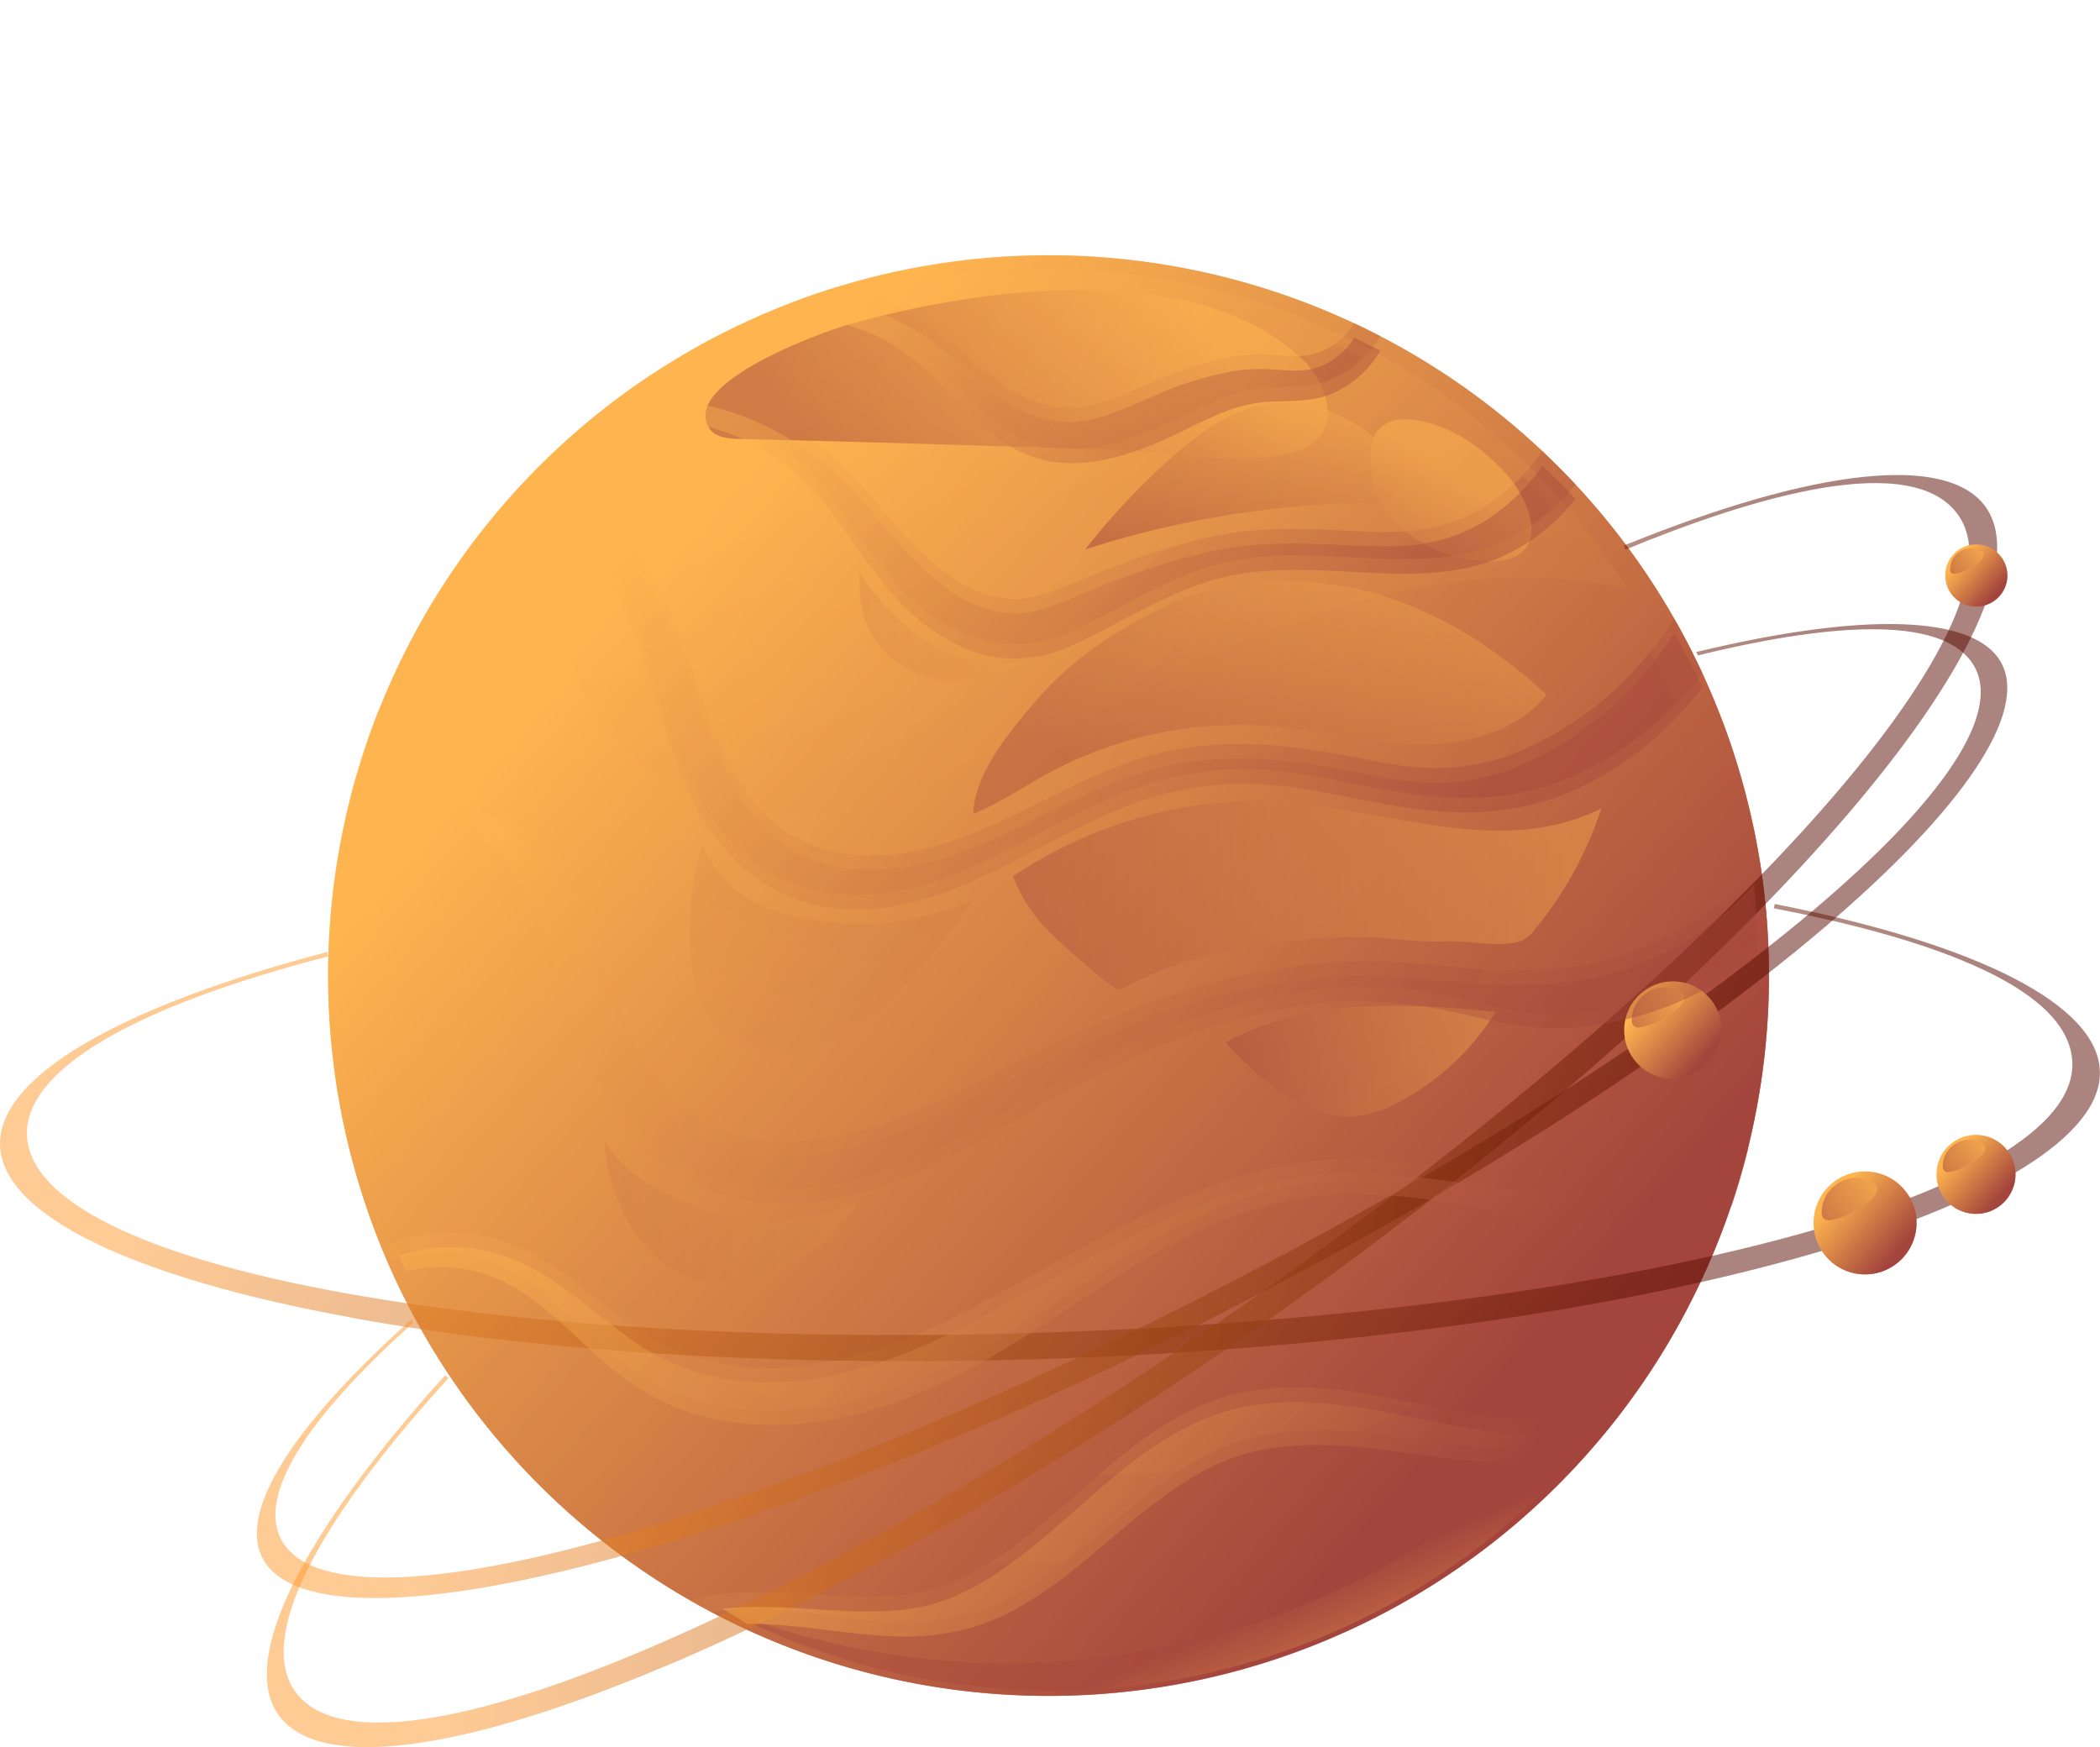 <svg xmlns="http://www.w3.org/2000/svg" xmlns:xlink="http://www.w3.org/1999/xlink" viewBox="0 0 484.44 403.08"><defs><style>.cls-1{mask:url(#mask);}.cls-14,.cls-16,.cls-17,.cls-2,.cls-3,.cls-30,.cls-31,.cls-34,.cls-35,.cls-38,.cls-39,.cls-4,.cls-42,.cls-43,.cls-45,.cls-46,.cls-47,.cls-7{mix-blend-mode:multiply;}.cls-2{fill:url(#Безымянный_градиент_704);}.cls-3{fill:url(#Безымянный_градиент_1669);}.cls-4{fill:url(#Безымянный_градиент_464);}.cls-5{isolation:isolate;}.cls-17,.cls-6{fill:url(#Безымянный_градиент_227);}.cls-14,.cls-16,.cls-17,.cls-21,.cls-23,.cls-24,.cls-25,.cls-30,.cls-31,.cls-34,.cls-35,.cls-38,.cls-39,.cls-42,.cls-43,.cls-7{opacity:0.4;}.cls-8{fill:url(#Безымянный_градиент_227-2);}.cls-9{fill:url(#Безымянный_градиент_227-3);}.cls-10{fill:url(#Безымянный_градиент_227-4);}.cls-11{fill:url(#Безымянный_градиент_227-5);}.cls-12{fill:url(#Безымянный_градиент_227-6);}.cls-13{fill:url(#Безымянный_градиент_227-7);}.cls-14{fill:url(#Безымянный_градиент_227-8);}.cls-15,.cls-18,.cls-19,.cls-20,.cls-21,.cls-22,.cls-23,.cls-24,.cls-25,.cls-26,.cls-27,.cls-28,.cls-32,.cls-36,.cls-40,.cls-44,.cls-49{mix-blend-mode:screen;}.cls-15,.cls-18{opacity:0.2;}.cls-15{fill:url(#Безымянный_градиент_227-9);}.cls-16{fill:url(#Безымянный_градиент_227-10);}.cls-18{fill:url(#Безымянный_градиент_227-12);}.cls-19,.cls-20,.cls-22,.cls-32,.cls-36,.cls-40,.cls-44{opacity:0.51;}.cls-19{fill:url(#Безымянный_градиент_227-13);}.cls-20{fill:url(#Безымянный_градиент_227-14);}.cls-21{fill:url(#Безымянный_градиент_227-15);}.cls-22{fill:url(#Безымянный_градиент_227-16);}.cls-23{fill:url(#Безымянный_градиент_227-17);}.cls-24{fill:url(#Безымянный_градиент_227-18);}.cls-25{fill:url(#Безымянный_градиент_227-19);}.cls-26,.cls-27,.cls-28{opacity:0.5;}.cls-26{fill:url(#Безымянный_градиент_288);}.cls-27{fill:url(#Безымянный_градиент_288-2);}.cls-28{fill:url(#Безымянный_градиент_288-3);}.cls-29{fill:url(#Безымянный_градиент_227-20);}.cls-30{fill:url(#Безымянный_градиент_227-21);}.cls-31{fill:url(#Безымянный_градиент_227-22);}.cls-32{fill:url(#Безымянный_градиент_227-23);}.cls-33{fill:url(#Безымянный_градиент_227-24);}.cls-34{fill:url(#Безымянный_градиент_227-25);}.cls-35{fill:url(#Безымянный_градиент_227-26);}.cls-36{fill:url(#Безымянный_градиент_227-27);}.cls-37{fill:url(#Безымянный_градиент_227-28);}.cls-38{fill:url(#Безымянный_градиент_227-29);}.cls-39{fill:url(#Безымянный_градиент_227-30);}.cls-40{fill:url(#Безымянный_градиент_227-31);}.cls-41{fill:url(#Безымянный_градиент_227-32);}.cls-42{fill:url(#Безымянный_градиент_227-33);}.cls-43{fill:url(#Безымянный_градиент_227-34);}.cls-44{fill:url(#Безымянный_градиент_227-35);}.cls-45,.cls-46,.cls-47{opacity:0.1;}.cls-45{fill:url(#Безымянный_градиент_227-36);}.cls-46{fill:url(#Безымянный_градиент_227-37);}.cls-47{fill:url(#Безымянный_градиент_227-38);}.cls-48{mask:url(#mask-4);}.cls-50{opacity:0.6;fill:url(#Безымянный_градиент_166);}.cls-51{fill:url(#Безымянный_градиент_227-45);}.cls-52{fill:url(#Безымянный_градиент_227-46);}.cls-53{fill:url(#Безымянный_градиент_227-47);}.cls-54{fill:url(#Безымянный_градиент_227-48);}.cls-55{fill:url(#Безымянный_градиент_227-49);}.cls-56{fill:url(#Безымянный_градиент_227-50);}.cls-57{filter:url(#luminosity-noclip);}</style><filter id="luminosity-noclip" x="99.94" y="-8915.48" width="340.24" height="32766" filterUnits="userSpaceOnUse" color-interpolation-filters="sRGB"><feFlood flood-color="#fff" result="bg"/><feBlend in="SourceGraphic" in2="bg"/></filter><mask id="mask" x="99.94" y="-8915.48" width="340.24" height="32766" maskUnits="userSpaceOnUse"><g class="cls-57"/></mask><radialGradient id="Безымянный_градиент_704" cx="-40.25" cy="-848.77" r="132.76" gradientTransform="matrix(1.25, 0.35, -0.27, 0.97, 92.34, 969.66)" gradientUnits="userSpaceOnUse"><stop offset="0.01" stop-color="#fff"/><stop offset="0.19" stop-color="#d5d5d5"/><stop offset="0.6" stop-color="#6d6d6d"/><stop offset="1"/></radialGradient><radialGradient id="Безымянный_градиент_1669" cx="-40.25" cy="-848.77" r="132.76" gradientTransform="matrix(1.25, 0.35, -0.27, 0.97, 92.34, 969.66)" gradientUnits="userSpaceOnUse"><stop offset="0.01" stop-color="#fff"/><stop offset="0.38" stop-color="#fdfdfd"/><stop offset="0.51" stop-color="#f6f6f6"/><stop offset="0.6" stop-color="#ebebeb"/><stop offset="0.68" stop-color="#dadada"/><stop offset="0.75" stop-color="#c4c4c4"/><stop offset="0.81" stop-color="#a8a8a8"/><stop offset="0.86" stop-color="#888"/><stop offset="0.91" stop-color="#626262"/><stop offset="0.95" stop-color="#373737"/><stop offset="0.99" stop-color="#090909"/><stop offset="1"/></radialGradient><radialGradient id="Безымянный_градиент_464" cx="-40.25" cy="-848.77" r="132.76" gradientTransform="matrix(1.25, 0.35, -0.27, 0.97, 92.34, 969.66)" gradientUnits="userSpaceOnUse"><stop offset="0.01" stop-color="#fff"/><stop offset="0.18" stop-color="#fcfcfc"/><stop offset="0.31" stop-color="#f2f2f2"/><stop offset="0.43" stop-color="#e2e2e2"/><stop offset="0.54" stop-color="#ccc"/><stop offset="0.64" stop-color="#aeaeae"/><stop offset="0.74" stop-color="#8a8a8a"/><stop offset="0.83" stop-color="#5f5f5f"/><stop offset="0.92" stop-color="#2f2f2f"/><stop offset="1"/></radialGradient><linearGradient id="Безымянный_градиент_227" x1="346.69" y1="316.87" x2="143.24" y2="138.65" gradientUnits="userSpaceOnUse"><stop offset="0" stop-color="#a4453d"/><stop offset="1" stop-color="#ffb54f"/></linearGradient><linearGradient id="Безымянный_градиент_227-2" x1="319.22" y1="341.79" x2="179.76" y2="219.63" xlink:href="#Безымянный_градиент_227"/><linearGradient id="Безымянный_градиент_227-3" x1="309.13" y1="384.1" x2="227.49" y2="312.59" xlink:href="#Безымянный_градиент_227"/><linearGradient id="Безымянный_градиент_227-4" x1="284.56" y1="103.65" x2="218.55" y2="45.82" xlink:href="#Безымянный_градиент_227"/><linearGradient id="Безымянный_градиент_227-5" x1="322.01" y1="207.57" x2="178.89" y2="82.2" xlink:href="#Безымянный_градиент_227"/><linearGradient id="Безымянный_градиент_227-6" x1="327.06" y1="274.05" x2="162.71" y2="130.08" xlink:href="#Безымянный_градиент_227"/><linearGradient id="Безымянный_градиент_227-7" x1="309.11" y1="151.8" x2="199.1" y2="55.43" xlink:href="#Безымянный_градиент_227"/><linearGradient id="Безымянный_градиент_227-8" x1="340.56" y1="323.87" x2="137.11" y2="145.65" xlink:href="#Безымянный_градиент_227"/><linearGradient id="Безымянный_градиент_227-9" x1="377.64" y1="281.54" x2="174.18" y2="103.33" xlink:href="#Безымянный_градиент_227"/><linearGradient id="Безымянный_градиент_227-10" x1="335.71" y1="329.41" x2="132.26" y2="151.19" xlink:href="#Безымянный_градиент_227"/><linearGradient id="Безымянный_градиент_227-12" x1="276.23" y1="118.83" x2="82.72" y2="-50.68" gradientTransform="matrix(0.93, 0.37, -0.37, 0.93, 129.29, 105.19)" xlink:href="#Безымянный_градиент_227"/><linearGradient id="Безымянный_градиент_227-13" x1="198.67" y1="119.59" x2="274.38" y2="69.12" xlink:href="#Безымянный_градиент_227"/><linearGradient id="Безымянный_градиент_227-14" x1="312.13" y1="148.46" x2="336.94" y2="109.73" xlink:href="#Безымянный_градиент_227"/><linearGradient id="Безымянный_градиент_227-15" x1="277" y1="193.98" x2="320.77" y2="121.24" xlink:href="#Безымянный_градиент_227"/><linearGradient id="Безымянный_градиент_227-16" x1="279.92" y1="135.74" x2="300.63" y2="83.69" xlink:href="#Безымянный_градиент_227"/><linearGradient id="Безымянный_градиент_227-17" x1="233.67" y1="206.58" x2="369.4" y2="206.58" xlink:href="#Безымянный_градиент_227"/><linearGradient id="Безымянный_градиент_227-18" x1="282.67" y1="244.83" x2="344.95" y2="244.83" xlink:href="#Безымянный_градиент_227"/><linearGradient id="Безымянный_градиент_227-19" x1="303.36" y1="366.05" x2="311.09" y2="383.82" xlink:href="#Безымянный_градиент_227"/><linearGradient id="Безымянный_градиент_288" x1="226.15" y1="237.22" x2="-43.01" y2="103.98" gradientTransform="translate(180.25 69.72) rotate(10.31)" gradientUnits="userSpaceOnUse"><stop offset="0.01" stop-color="#570a00"/><stop offset="1" stop-color="#ff972c"/></linearGradient><linearGradient id="Безымянный_градиент_288-2" x1="654.75" y1="545.85" x2="386.87" y2="413.24" gradientTransform="translate(-408.33 17.39) rotate(-22.93)" xlink:href="#Безымянный_градиент_288"/><linearGradient id="Безымянный_градиент_288-3" x1="527.98" y1="451.85" x2="291.22" y2="334.65" gradientTransform="matrix(1.02, -0.29, 0.27, 0.96, -265.89, -5.89)" xlink:href="#Безымянный_градиент_288"/><linearGradient id="Безымянный_градиент_227-20" x1="437.74" y1="288.7" x2="423.19" y2="275.96" xlink:href="#Безымянный_градиент_227"/><linearGradient id="Безымянный_градиент_227-21" x1="437.62" y1="288.83" x2="423.07" y2="276.09" xlink:href="#Безымянный_градиент_227"/><linearGradient id="Безымянный_градиент_227-22" x1="437.35" y1="289.14" x2="422.81" y2="276.41" xlink:href="#Безымянный_градиент_227"/><linearGradient id="Безымянный_градиент_227-23" x1="420.23" y1="276.62" x2="433.07" y2="276.62" xlink:href="#Безымянный_градиент_227"/><linearGradient id="Безымянный_градиент_227-24" x1="461.58" y1="275.96" x2="450.43" y2="266.2" xlink:href="#Безымянный_градиент_227"/><linearGradient id="Безымянный_градиент_227-25" x1="461.49" y1="276.07" x2="450.34" y2="266.3" xlink:href="#Безымянный_градиент_227"/><linearGradient id="Безымянный_градиент_227-26" x1="461.28" y1="276.3" x2="450.13" y2="266.54" xlink:href="#Безымянный_градиент_227"/><linearGradient id="Безымянный_градиент_227-27" x1="448.16" y1="266.71" x2="458" y2="266.71" xlink:href="#Безымянный_градиент_227"/><linearGradient id="Безымянный_градиент_227-28" x1="460.41" y1="136.7" x2="451.65" y2="129.03" xlink:href="#Безымянный_градиент_227"/><linearGradient id="Безымянный_градиент_227-29" x1="460.34" y1="136.79" x2="451.58" y2="129.11" xlink:href="#Безымянный_градиент_227"/><linearGradient id="Безымянный_градиент_227-30" x1="460.18" y1="136.97" x2="451.41" y2="129.3" xlink:href="#Безымянный_градиент_227"/><linearGradient id="Безымянный_градиент_227-31" x1="449.87" y1="129.43" x2="457.6" y2="129.43" xlink:href="#Безымянный_градиент_227"/><linearGradient id="Безымянный_градиент_227-32" x1="392.98" y1="243.85" x2="379.23" y2="231.8" gradientTransform="translate(529 -192.37) rotate(76.78)" xlink:href="#Безымянный_градиент_227"/><linearGradient id="Безымянный_градиент_227-33" x1="392.87" y1="243.97" x2="379.11" y2="231.92" xlink:href="#Безымянный_градиент_227"/><linearGradient id="Безымянный_градиент_227-34" x1="392.61" y1="244.27" x2="378.85" y2="232.21" xlink:href="#Безымянный_градиент_227"/><linearGradient id="Безымянный_градиент_227-35" x1="376.42" y1="232.42" x2="388.57" y2="232.42" xlink:href="#Безымянный_градиент_227"/><linearGradient id="Безымянный_градиент_227-36" x1="199.71" y1="183.43" x2="162.11" y2="288.54" xlink:href="#Безымянный_градиент_227"/><linearGradient id="Безымянный_градиент_227-37" x1="198.26" y1="144.56" x2="237.05" y2="144.56" xlink:href="#Безымянный_градиент_227"/><linearGradient id="Безымянный_градиент_227-38" x1="139.27" y1="279.23" x2="197.74" y2="279.23" xlink:href="#Безымянный_градиент_227"/><mask id="mask-4" x="99.94" y="0" width="340.24" height="272.61" maskUnits="userSpaceOnUse"><g class="cls-1"><path class="cls-2" d="M436.36,182.61c-19.71,70.78-110.14,107.42-202,81.85S84.05,160.78,103.76,90,213.9-17.43,305.75,8.15,456.07,111.83,436.36,182.61Z"/></g></mask><filter id="luminosity-noclip-4" x="99.94" y="0" width="340.24" height="272.61" filterUnits="userSpaceOnUse" color-interpolation-filters="sRGB"><feFlood flood-color="#fff" result="bg"/><feBlend in="SourceGraphic" in2="bg"/></filter><radialGradient id="Безымянный_градиент_166" cx="-40.25" cy="-848.77" r="132.76" gradientTransform="matrix(1.25, 0.35, -0.27, 0.97, 92.34, 969.66)" gradientUnits="userSpaceOnUse"><stop offset="0.01" stop-color="#d47d93"/><stop offset="0.31" stop-color="#d17a91"/><stop offset="0.54" stop-color="#c87089"/><stop offset="0.74" stop-color="#b8607d"/><stop offset="0.93" stop-color="#a24a6b"/><stop offset="1" stop-color="#983f63"/></radialGradient><linearGradient id="Безымянный_градиент_227-45" x1="319.39" y1="344.95" x2="179.93" y2="222.79" xlink:href="#Безымянный_градиент_227"/><linearGradient id="Безымянный_градиент_227-46" x1="309.75" y1="386.75" x2="228.11" y2="315.24" xlink:href="#Безымянный_градиент_227"/><linearGradient id="Безымянный_градиент_227-47" x1="284.56" y1="107" x2="218.55" y2="49.17" xlink:href="#Безымянный_градиент_227"/><linearGradient id="Безымянный_градиент_227-48" x1="322.01" y1="210.93" x2="178.89" y2="85.55" xlink:href="#Безымянный_градиент_227"/><linearGradient id="Безымянный_градиент_227-49" x1="326.34" y1="278.22" x2="161.99" y2="134.25" xlink:href="#Безымянный_градиент_227"/><linearGradient id="Безымянный_градиент_227-50" x1="309.11" y1="155.15" x2="199.1" y2="58.78" xlink:href="#Безымянный_градиент_227"/></defs><g class="cls-5"><g id="Слой_2" data-name="Слой 2"><g id="_Layer_" data-name="&lt;Layer&gt;"><path class="cls-6" d="M408.07,225.07A166.18,166.18,0,1,1,241.9,58.9,166.18,166.18,0,0,1,408.07,225.07Z"/><g class="cls-7"><path class="cls-8" d="M394,268.8c-6.75,2.27-13.74,3-20.82,3.27a150.12,150.12,0,0,1-21.62-.73c-14.71-1.55-29.47-4.63-44.32-3.84S278,273.59,264.72,280c-13.7,6.55-26.7,14.54-40.14,21.59-12.7,6.66-26.11,12.26-40.49,13.72-13.38,1.36-26.66-1.33-37.78-9.09-10.76-7.5-20-17.48-33.19-20.74A38.1,38.1,0,0,0,88,287.92c.43,1,.87,2.09,1.31,3.12a37.48,37.48,0,0,1,19-1.38c12.85,2.55,21.85,13.38,31.33,21.53A57,57,0,0,0,157.45,322a62.37,62.37,0,0,0,21.45,3.44c15-.05,29.68-5,42.89-11.87,26.46-13.76,49.35-36.49,80-40.61,14.87-2,30.17.4,44.68,3.65s29.12,6.36,44,3.85a63.45,63.45,0,0,0,9-2.21c1.47-4.37,2.76-8.84,3.88-13.38A64.41,64.41,0,0,1,394,268.8Z"/><path class="cls-9" d="M374.66,325l-.4.11a77.56,77.56,0,0,1-29.1,1.9c-11.49-1.38-22.67-4.51-34.13-6.05-11.18-1.49-22.36-1.48-32.94,2.9-8.44,3.49-15.72,8.82-22.63,14.7s-12.84,11.56-20.14,17.11c-6.95,5.28-14.56,10.07-23.27,11.74-16.9,3.22-36.42-3.06-52.86,1.8,1.57.9,3.17,1.78,4.77,2.63a65.64,65.64,0,0,1,10.44-.6c11.46.21,22.74,2.79,34.23,2.91a56.94,56.94,0,0,0,15.63-2.07,53.14,53.14,0,0,0,12.18-5.43c7.62-4.33,14.18-10.23,20.85-15.86s13.61-11.28,21.44-15.36a49.33,49.33,0,0,1,4.75-2.08,48,48,0,0,1,7.24-2.11,70.44,70.44,0,0,1,17.15-1.11c11.42.52,22.66,3,34.06,3.77a106.35,106.35,0,0,0,26.9-1.62Q371.85,328.74,374.66,325Z"/><path class="cls-10" d="M204.89,75.52c11.05,6.13,17.46,18,28.41,24.29,12,7,25.51,2.86,37.21-2.61,5.73-2.68,11.35-5.92,17.6-7.26,6.51-1.39,13.34.19,19.57-2.65a24.41,24.41,0,0,0,10.77-9.74c-2-1-4-2-6.05-3a16.23,16.23,0,0,1-8.88,7c-2.95.86-6.22.59-9.25.38a41.43,41.43,0,0,0-9.95.37,81.82,81.82,0,0,0-18,5.62C261,90.19,255.6,93,250,93.76a23.7,23.7,0,0,1-15.27-2.89c-5-2.82-9.27-6.9-13.62-10.63A63.53,63.53,0,0,0,205.76,70a47.33,47.33,0,0,0-13.29-3.64q-5.13,1.6-10.12,3.53A45.75,45.75,0,0,1,204.89,75.52Z"/><path class="cls-11" d="M148.23,148.1c4.16,12.31,6.79,25.06,13.31,36.46,6.24,10.93,16.34,19.35,29,21.33,27,4.22,49.17-16.64,73.23-24.66a74.68,74.68,0,0,1,20.46-3.73,92.65,92.65,0,0,1,20.81,1.91c13.29,2.47,27,5.93,40.63,4.22a58.49,58.49,0,0,0,18.16-5,76.14,76.14,0,0,0,28.88-23.38c-2-4.26-4.11-8.42-6.43-12.47-.83,1.27-1.69,2.53-2.79,4a91,91,0,0,1-6.07,7.37,76.25,76.25,0,0,1-28.89,20,50.17,50.17,0,0,1-18.3,3c-6.74,0-13.65-1.72-20.25-2.95-13.79-2.57-27.32-3.8-41.15-.75-13.26,2.92-24.75,9.85-36.92,15.51-11,5.12-22.92,9.53-35.27,8.18A33.68,33.68,0,0,1,181,191.71a40.54,40.54,0,0,1-10.84-12.11c-6.68-10.74-9.48-23.34-14.11-35-4.45-11.22-11.14-21.69-21.74-28a32.7,32.7,0,0,0-14.08-4.71c-1.22,1.31-2.43,2.63-3.61,4a26.3,26.3,0,0,1,12.63,3.45C139.43,125.2,144.67,137.52,148.23,148.1Z"/><path class="cls-12" d="M103.58,185.53c12,5,18.23,16.39,22.55,27.91,4.45,11.84,7.3,24.24,13.14,35.54a47.62,47.62,0,0,0,11.3,14.72,45,45,0,0,0,20.81,9.66c16.68,3.13,33.18-2.15,47.84-9.75,7.54-3.91,14.76-8.41,22.15-12.6a244.22,244.22,0,0,1,22.78-11.52c15.68-6.85,32.15-11.59,49.39-11.83,8.85-.12,17.64,1.46,26.21,3.52s16.75,3.3,25.45,2.36a76.32,76.32,0,0,0,42.55-18.68c-.32-5.37-.9-10.68-1.72-15.9-.18.21-.35.43-.52.64a68.48,68.48,0,0,1-37.06,22.46C361,223.81,353,224,345.34,223.77c-8.88-.2-17.65-1.73-26.54-2-17-.42-33.74,2.83-49.79,8.22-16.33,5.5-31.36,13.57-46.7,21.25-13.61,6.8-28.72,13-43.92,12-6.92-.5-13.64-2.43-18.88-6.3a44.93,44.93,0,0,1-6.18-5.67,54.47,54.47,0,0,1-4.81-6.79c-.73-1.23-1.43-2.48-2.08-3.75,0,0-.62-1.28-.68-1.39-.38-.79-.75-1.59-1.11-2.39-1.25-2.79-2.38-5.64-3.47-8.49-2.24-5.86-4.31-11.78-6.88-17.51s-5.5-11.28-9.74-16.09-8.74-8.83-14.63-11.58a48.12,48.12,0,0,0-27.75-4.2c-.41,1.37-.78,2.75-1.14,4.14A41.21,41.21,0,0,1,103.58,185.53Z"/><path class="cls-13" d="M171.76,98.1c9.13,4.12,15.85,10.86,21.64,18.89,6.42,8.89,12.25,18.53,21.45,24.87,4.57,3.15,9.75,5.76,15.33,6.48a31.53,31.53,0,0,0,17.19-2.81c10.72-4.88,20.48-11.41,31.85-14.87,11.67-3.55,23.44-2.52,35.42-1.93,10.82.53,21.83.75,31.92-3.69a45,45,0,0,0,16.86-13.29q-3.68-3.94-7.62-7.66c-.14.22-.59.86-.58.85-.67.93-1.38,1.84-2.12,2.72a45.1,45.1,0,0,1-9.16,8.26,36.39,36.39,0,0,1-11.77,5.35c-5.69,1.55-11.36,1.61-17.21,1.36-11.77-.49-23.28-1.38-34.92,1.08-11.44,2.43-22.13,6.45-32.87,11-4.48,1.89-9.55,3.82-14.42,3.46a27.31,27.31,0,0,1-13.06-4.88c-8.86-6-15.11-14.91-22.24-22.69a67.65,67.65,0,0,0-23-16.7,61.06,61.06,0,0,0-27.85-5q-2.9,2-5.7,4.17A62.14,62.14,0,0,1,171.76,98.1Z"/></g><path class="cls-14" d="M341.33,225.68c-19,29.42-40.81,56.67-72.64,72.8-32.31,16.37-70.05,20.95-104.7,9.22A114.53,114.53,0,0,1,90,230.94c-6.52-22.14-6.64-45-2.57-67.35a166.18,166.18,0,1,0,309.19.87C373,177.41,356.58,202,341.33,225.68Z"/><path class="cls-15" d="M111.87,206.24c21.85,21.44,53.66,17.19,77.22,1.34,24.33-16.35,41.59-42.62,61.7-63.56s44.53-40.59,72.62-49.63a84,84,0,0,1,16.5-3.51A166.22,166.22,0,0,0,93.61,150C91,170.26,97.05,191.7,111.87,206.24Z"/><path class="cls-16" d="M404.52,190.91c1.72,8.26-4.19,22.86-6.48,30.85C390.22,249.23,378.92,277.4,361,300a172.72,172.72,0,0,1-36.76,33.82,148.34,148.34,0,0,1-73.87,26.32c-39.64,2.75-81.83-2.92-115.25-26-20.42-14.11-33.8-31.21-44.29-53.69s-15-49-13.94-74.82a166.18,166.18,0,1,0,327.66-14.71Z"/><path class="cls-17" d="M241.9,58.9A166.18,166.18,0,1,0,408.07,225.07,166.18,166.18,0,0,0,241.9,58.9ZM396.52,228.58c-4.6,35.78-26.32,67.76-56.7,88-77.49,51.51-212,15.92-236.89-79.37-11.59-44.44.68-95.59,31.88-129.43C164,76.08,207,58.94,250,63a176.35,176.35,0,0,1,75.16,25.85c38.4,24.56,66.34,67.56,71.57,113A111,111,0,0,1,396.52,228.58Z"/><path class="cls-18" d="M133.58,157.73c11.75,26.63,41.35,34.08,67.76,28.38,27.25-5.88,51.76-23,76.9-34.42s53.65-20.17,81.65-18.26a79.35,79.35,0,0,1,15.81,2.71A158.09,158.09,0,0,0,137.27,101.6C127.81,118.57,125.6,139.65,133.58,157.73Z"/><path class="cls-19" d="M170.42,101.26c29.33.69,58.65,1.61,88,2.56,12.18.39,28.91,4,40.66.34,10.74-3.33,8-15.12,1.08-21.54C275.21,59.4,225.7,66.45,195.87,74.83,190,76.48,157,88.27,163.6,98.78,165,100.92,167.9,101.21,170.42,101.26Z"/><path class="cls-20" d="M344.9,129.49c13.2-.94,8.43-14.1,2-20.75a44.8,44.8,0,0,0-10.29-8.31c-6.69-3.67-19.52-7.38-20.43,3.78-1.15,14.08,11,23.45,24.12,25.11A24.36,24.36,0,0,0,344.9,129.49Z"/><path class="cls-21" d="M317.4,137c-15.62-4.45-34.4-4.1-49.06,3.12-10.41,5.12-20.47,11.54-28.23,20.28-6,6.8-15.53,17.88-15.55,27.35,6-2.39,11.3-6.08,16.92-9.17a92.83,92.83,0,0,1,52.29-11c11.06.95,21.92,3.9,33,4.14s23.06-2.78,30-11.43C345.5,149.84,332.21,141.25,317.4,137Z"/><path class="cls-22" d="M273.87,102.49a156.83,156.83,0,0,0-23.51,24.26A223.26,223.26,0,0,1,315.67,116c2,0,4.29-.13,5.63-1.64a5.13,5.13,0,0,0,1.13-3.19c.26-4.94-3.54-9.15-7.61-11.95C300.22,89.23,286.81,91.73,273.87,102.49Z"/><path class="cls-23" d="M312.16,216.17c7.11-.18,14.14,1.37,21.24,1,5-.24,13.27,1.6,17.68-.17a7.73,7.73,0,0,0,2.9-2.47,85.44,85.44,0,0,0,15.42-28c-25.86,12.73-54.52-2.48-81.63-1.72a102.49,102.49,0,0,0-54.1,17.38c2.67,6.5,5.59,10.33,10.8,15.09,1.45,1.31,12.7,11.73,14,11C274.74,219.45,293.65,216.63,312.16,216.17Z"/><path class="cls-24" d="M345,233.45a57.76,57.76,0,0,1-22.19,20.74A26.39,26.39,0,0,1,312,257.6c-11.32.57-22.1-9.36-29.3-17.1a72.18,72.18,0,0,1,25.75-7.84C320.57,231.43,332.84,232.19,345,233.45Z"/><path class="cls-25" d="M232.53,383.7a179.19,179.19,0,0,1-65.42-12.28A162.93,162.93,0,0,0,400,269.57,179.94,179.94,0,0,1,232.53,383.7Z"/><path class="cls-26" d="M81.17,304c-51-9.28-80.6-23.75-81.16-39.7-.56-15.64,26.91-31.88,75.45-44.66.09.32.2.64.31,1C30.37,232.34,5.69,247,6.22,261.92s26.31,27.86,72.59,36.28c44.55,8.1,103.24,11.35,165.25,9.14,132.28-4.7,235.08-32,234-62.21-.67-18.53-37.37-29.53-68.85-35.57.07-.33.13-.66.2-1,47.16,9.3,74.47,23.31,75,38.53.53,14.76-24.5,30.37-68.66,42.82-45.55,12.84-106.46,21.19-171.5,23.51-60.14,2.14-118.07-1.19-163.1-9.39Z"/><path class="cls-27" d="M153.46,384.4c-47.53,20.11-80.05,24.2-89.23,11.24-9-12.72,5-41.23,38.44-78.35l.8.64c-31.42,34.5-44,60.14-35.38,72.3s37.1,8.84,80.22-9.41c41.51-17.56,92.13-46.88,142.55-82.55,107.55-76.1,178.21-154.94,160.85-179.48-10.66-15.06-47.22-4.19-76.72,8-.12-.32-.25-.63-.37-.93,44.33-18,74.71-21.23,83.47-8.86,8.49,12-3.83,38.65-33.79,73.11-30.92,35.55-77.07,75.73-129.94,113.15-48.9,34.59-98.94,63.43-140.9,81.18Z"/><path class="cls-28" d="M461.65,152.9c-6-11-31.48-11.85-70.34-2.47.13.25.24.52.37.78,27-6.63,56.71-10.34,63.84,2.68,12.79,23.37-63,85.91-172.48,142.39C231.72,322.75,181,343.59,140.35,355c-42.28,11.81-69,11.94-75.4.34-5.53-10.1,5.22-27.67,30.37-50.14l-.33-.84C67.26,329.14,54.81,349,60.67,359.69c6.76,12.36,37.36,12,84-1.06h0c41.14-11.49,91.21-32,141-57.64,53.84-27.77,101.82-58.64,135.11-86.94C453,186.63,467.91,164.34,461.65,152.9Z"/><path class="cls-29" d="M442.12,282.14a11.88,11.88,0,1,1-11.87-11.88A11.88,11.88,0,0,1,442.12,282.14Z"/><path class="cls-30" d="M440,275.36a16.63,16.63,0,0,1-1.75,4.49c-.05.09-.11.18-.16.28a14.33,14.33,0,0,1-8.24,6.62A11.52,11.52,0,0,1,418.53,284,11.87,11.87,0,1,0,440,275.36Z"/><path class="cls-31" d="M441.13,277.46c-.76,4.59-2.89,8.83-7.15,11.42a15.22,15.22,0,0,1-12.16,1.62,11.85,11.85,0,0,0,19.31-13Z"/><path class="cls-32" d="M420.23,279.66a2,2,0,0,0,.53,1.55,2,2,0,0,0,1.48.28c2.44-.27,4.64-1.55,6.74-2.81,1.6-.95,3.31-2,3.95-3.79a1.59,1.59,0,0,0,0-1.21,1.72,1.72,0,0,0-.61-.65C427.29,269.46,420.21,273.73,420.23,279.66Z"/><path class="cls-33" d="M464.94,270.93a9.11,9.11,0,1,1-9.11-9.1A9.11,9.11,0,0,1,464.94,270.93Z"/><path class="cls-34" d="M463.31,265.74a12.67,12.67,0,0,1-1.34,3.44l-.12.21a11,11,0,0,1-6.32,5.08,8.82,8.82,0,0,1-8.67-2.07,9.1,9.1,0,1,0,16.45-6.66Z"/><path class="cls-35" d="M464.18,267.35a12.13,12.13,0,0,1-5.48,8.75,11.66,11.66,0,0,1-9.32,1.24,9,9,0,0,0,6.45,2.7,9.11,9.11,0,0,0,9.11-9.11A8.94,8.94,0,0,0,464.18,267.35Z"/><path class="cls-36" d="M448.16,269a1.47,1.47,0,0,0,.41,1.18,1.52,1.52,0,0,0,1.13.22,13.34,13.34,0,0,0,5.17-2.15c1.22-.73,2.54-1.57,3-2.91a1.2,1.2,0,0,0,0-.93,1.23,1.23,0,0,0-.47-.49C453.57,261.22,448.14,264.49,448.16,269Z"/><path class="cls-37" d="M463.06,132.75a7.16,7.16,0,1,1-7.16-7.15A7.17,7.17,0,0,1,463.06,132.75Z"/><path class="cls-38" d="M461.77,128.67a9.65,9.65,0,0,1-1,2.7l-.1.17a8.64,8.64,0,0,1-5,4,7,7,0,0,1-6.82-1.63,7.16,7.16,0,1,0,12.93-5.23Z"/><path class="cls-39" d="M462.45,129.93a9.51,9.51,0,0,1-4.3,6.88,9.15,9.15,0,0,1-7.33,1,7.16,7.16,0,0,0,12.24-5A7,7,0,0,0,462.45,129.93Z"/><path class="cls-40" d="M449.87,131.26a.94.94,0,0,0,1.21,1.1,10.34,10.34,0,0,0,4.06-1.69,4.91,4.91,0,0,0,2.37-2.28,1,1,0,0,0,0-.73,1.06,1.06,0,0,0-.37-.39C454.12,125.12,449.86,127.69,449.87,131.26Z"/><circle class="cls-41" cx="385.9" cy="237.64" r="11.24" transform="translate(66.32 558.98) rotate(-76.78)"/><path class="cls-42" d="M395.12,231.23a15.76,15.76,0,0,1-1.65,4.24c-.06.09-.1.18-.15.27a13.58,13.58,0,0,1-7.8,6.26,10.88,10.88,0,0,1-10.7-2.56,11.23,11.23,0,1,0,20.3-8.21Z"/><path class="cls-43" d="M396.19,233.21c-.72,4.34-2.73,8.35-6.76,10.8a14.38,14.38,0,0,1-11.5,1.54,11.2,11.2,0,0,0,18.26-12.34Z"/><path class="cls-44" d="M376.42,235.3a1.89,1.89,0,0,0,.5,1.46,1.86,1.86,0,0,0,1.41.26,16.05,16.05,0,0,0,6.37-2.65c1.52-.9,3.14-1.93,3.73-3.59a1.5,1.5,0,0,0,0-1.14,1.57,1.57,0,0,0-.59-.61C383.1,225.65,376.4,229.69,376.42,235.3Z"/><path class="cls-45" d="M207.45,212.54a63.53,63.53,0,0,1-12.25.5c-8.63-.49-20-2.35-26.5-8.56-1.65-1.57-7.16-7.93-6.35-10.14-3,8.2-3.61,17.14-3.07,25.78.55,8.81,3.84,17.28,12.08,21.5s18.15.35,25.82-4.72c11.89-7.84,19.31-18,27.34-29.29A61.46,61.46,0,0,1,207.45,212.54Z"/><path class="cls-46" d="M218.48,150.48c5.81,2.43,12.31,2.85,18.57,2.18a33.6,33.6,0,0,1-17,4.41,23.56,23.56,0,0,1-16-6.69c-4.86-5-6.08-11.53-5.73-18.35a53.37,53.37,0,0,0,9.83,11.57A35.85,35.85,0,0,0,218.48,150.48Z"/><path class="cls-47" d="M172.62,281.13a53.13,53.13,0,0,0,25.12-3.47c-7.1,11.11-19.93,18.79-33.33,18.09-7.3-.38-13.37-4.94-17.52-10.71-4.56-6.33-7-14.66-7.62-22.37a21.55,21.55,0,0,0,2.26,3.55c3,3.81,7.2,6.46,11.44,8.81A50.84,50.84,0,0,0,172.62,281.13Z"/><g class="cls-48"><g class="cls-49"><g class="cls-48"><g class="cls-48"><path class="cls-50" d="M436.36,182.61c-19.71,70.78-110.14,107.42-202,81.85S84.05,160.78,103.76,90,213.9-17.43,305.75,8.15,456.07,111.83,436.36,182.61Z"/></g></g></g></g><g class="cls-7"><path class="cls-8" d="M394,268.8c-6.75,2.27-13.74,3-20.82,3.27a150.12,150.12,0,0,1-21.62-.73c-14.71-1.55-29.47-4.63-44.32-3.84S278,273.59,264.72,280c-13.7,6.55-26.7,14.54-40.14,21.59-12.7,6.66-26.11,12.26-40.49,13.72-13.38,1.36-26.66-1.33-37.78-9.09-10.76-7.5-20-17.48-33.19-20.74A38.1,38.1,0,0,0,88,287.92c.43,1,.87,2.09,1.31,3.12a37.48,37.48,0,0,1,19-1.38c12.85,2.55,21.85,13.38,31.33,21.53A57,57,0,0,0,157.45,322a62.37,62.37,0,0,0,21.45,3.44c15-.05,29.68-5,42.89-11.87,26.46-13.76,49.35-36.49,80-40.61,14.87-2,30.17.4,44.68,3.65s29.12,6.36,44,3.85a63.45,63.45,0,0,0,9-2.21c1.47-4.37,2.76-8.84,3.88-13.38A64.41,64.41,0,0,1,394,268.8Z"/><path class="cls-9" d="M374.66,325l-.4.11a77.56,77.56,0,0,1-29.1,1.9c-11.49-1.38-22.67-4.51-34.13-6.05-11.18-1.49-22.36-1.48-32.94,2.9-8.44,3.49-15.72,8.82-22.63,14.7s-12.84,11.56-20.14,17.11c-6.95,5.28-14.56,10.07-23.27,11.74-16.9,3.22-36.42-3.06-52.86,1.8,1.57.9,3.17,1.78,4.77,2.63a65.64,65.64,0,0,1,10.44-.6c11.46.21,22.74,2.79,34.23,2.91a56.94,56.94,0,0,0,15.63-2.07,53.14,53.14,0,0,0,12.18-5.43c7.62-4.33,14.18-10.23,20.85-15.86s13.61-11.28,21.44-15.36a49.33,49.33,0,0,1,4.75-2.08,48,48,0,0,1,7.24-2.11,70.44,70.44,0,0,1,17.15-1.11c11.42.52,22.66,3,34.06,3.77a106.35,106.35,0,0,0,26.9-1.62Q371.85,328.74,374.66,325Z"/><path class="cls-10" d="M204.89,75.52c11.05,6.13,17.46,18,28.41,24.29,12,7,25.51,2.86,37.21-2.61,5.73-2.68,11.35-5.92,17.6-7.26,6.51-1.39,13.34.19,19.57-2.65a24.41,24.41,0,0,0,10.77-9.74c-2-1-4-2-6.05-3a16.23,16.23,0,0,1-8.88,7c-2.95.86-6.22.59-9.25.38a41.43,41.43,0,0,0-9.95.37,81.82,81.82,0,0,0-18,5.62C261,90.19,255.6,93,250,93.76a23.7,23.7,0,0,1-15.27-2.89c-5-2.82-9.27-6.9-13.62-10.63A63.53,63.53,0,0,0,205.76,70a47.33,47.33,0,0,0-13.29-3.64q-5.13,1.6-10.12,3.53A45.75,45.75,0,0,1,204.89,75.52Z"/><path class="cls-11" d="M148.23,148.1c4.16,12.31,6.79,25.06,13.31,36.46,6.24,10.93,16.34,19.35,29,21.33,27,4.22,49.17-16.64,73.23-24.66a74.68,74.68,0,0,1,20.46-3.73,92.65,92.65,0,0,1,20.81,1.91c13.29,2.47,27,5.93,40.63,4.22a58.49,58.49,0,0,0,18.16-5,76.14,76.14,0,0,0,28.88-23.38c-2-4.26-4.11-8.42-6.43-12.47-.83,1.27-1.69,2.53-2.79,4a91,91,0,0,1-6.07,7.37,76.25,76.25,0,0,1-28.89,20,50.17,50.17,0,0,1-18.3,3c-6.74,0-13.65-1.72-20.25-2.95-13.79-2.57-27.32-3.8-41.15-.75-13.26,2.92-24.75,9.85-36.92,15.51-11,5.12-22.92,9.53-35.27,8.18A33.68,33.68,0,0,1,181,191.71a40.54,40.54,0,0,1-10.84-12.11c-6.68-10.74-9.48-23.34-14.11-35-4.45-11.22-11.14-21.69-21.74-28a32.7,32.7,0,0,0-14.08-4.71c-1.22,1.31-2.43,2.63-3.61,4a26.3,26.3,0,0,1,12.63,3.45C139.43,125.2,144.67,137.52,148.23,148.1Z"/><path class="cls-12" d="M103.58,185.53c12,5,18.23,16.39,22.55,27.91,4.45,11.84,7.3,24.24,13.14,35.54a47.62,47.62,0,0,0,11.3,14.72,45,45,0,0,0,20.81,9.66c16.68,3.13,33.18-2.15,47.84-9.75,7.54-3.91,14.76-8.41,22.15-12.6a244.22,244.22,0,0,1,22.78-11.52c15.68-6.85,32.15-11.59,49.39-11.83,8.85-.12,17.64,1.46,26.21,3.52s16.75,3.3,25.45,2.36a76.32,76.32,0,0,0,42.55-18.68c-.32-5.37-.9-10.68-1.72-15.9-.18.21-.35.43-.52.64a68.48,68.48,0,0,1-37.06,22.46C361,223.81,353,224,345.34,223.77c-8.88-.2-17.65-1.73-26.54-2-17-.42-33.74,2.83-49.79,8.22-16.33,5.5-31.36,13.57-46.7,21.25-13.61,6.8-28.72,13-43.92,12-6.92-.5-13.64-2.43-18.88-6.3a44.93,44.93,0,0,1-6.18-5.67,54.47,54.47,0,0,1-4.81-6.79c-.73-1.23-1.43-2.48-2.08-3.75,0,0-.62-1.28-.68-1.39-.38-.79-.75-1.59-1.11-2.39-1.25-2.79-2.38-5.64-3.47-8.49-2.24-5.86-4.31-11.78-6.88-17.51s-5.5-11.28-9.74-16.09-8.74-8.83-14.63-11.58a48.12,48.12,0,0,0-27.75-4.2c-.41,1.37-.78,2.75-1.14,4.14A41.21,41.21,0,0,1,103.58,185.53Z"/><path class="cls-13" d="M171.76,98.1c9.13,4.12,15.85,10.86,21.64,18.89,6.42,8.89,12.25,18.53,21.45,24.87,4.57,3.15,9.75,5.76,15.33,6.48a31.53,31.53,0,0,0,17.19-2.81c10.72-4.88,20.48-11.41,31.85-14.87,11.67-3.55,23.44-2.52,35.42-1.93,10.82.53,21.83.75,31.92-3.69a45,45,0,0,0,16.86-13.29q-3.68-3.94-7.62-7.66c-.14.22-.59.86-.58.85-.67.93-1.38,1.84-2.12,2.72a45.1,45.1,0,0,1-9.16,8.26,36.39,36.39,0,0,1-11.77,5.35c-5.69,1.55-11.36,1.61-17.21,1.36-11.77-.49-23.28-1.38-34.92,1.08-11.44,2.43-22.13,6.45-32.87,11-4.48,1.89-9.55,3.82-14.42,3.46a27.31,27.31,0,0,1-13.06-4.88c-8.86-6-15.11-14.91-22.24-22.69a67.65,67.65,0,0,0-23-16.7,61.06,61.06,0,0,0-27.85-5q-2.9,2-5.7,4.17A62.14,62.14,0,0,1,171.76,98.1Z"/></g><g class="cls-7"><path class="cls-51" d="M394,272.15c-6.75,2.27-13.74,3-20.82,3.27a148.7,148.7,0,0,1-21.62-.73c-14.71-1.55-29.47-4.62-44.32-3.84S278,276.94,264.72,283.3c-13.7,6.55-26.7,14.54-40.14,21.59-12.7,6.66-26.11,12.26-40.49,13.72-13.38,1.36-26.66-1.33-37.78-9.09-10.76-7.5-20-17.47-33.19-20.74a38.06,38.06,0,0,0-21.1.93c.48,1.19,1,2.37,1.5,3.55a36.51,36.51,0,0,1,14.86-.25c12.85,2.56,21.85,13.38,31.33,21.53a57,57,0,0,0,17.74,10.76,62.13,62.13,0,0,0,21.45,3.44c15-.05,29.68-5,42.89-11.87,26.46-13.76,49.35-36.48,80-40.61,14.87-2,30.17.4,44.68,3.65s29.12,6.36,44,3.85a56.13,56.13,0,0,0,5.7-1.29,129,129,0,0,0,4.16-12.84A61.79,61.79,0,0,1,394,272.15Z"/><path class="cls-52" d="M345.16,330.39c-11.49-1.38-22.67-4.51-34.13-6-11.18-1.5-22.36-1.49-32.94,2.89-8.44,3.49-15.72,8.82-22.63,14.7s-12.84,11.56-20.14,17.11c-6.95,5.29-14.56,10.08-23.27,11.74-14.43,2.75-30.75-1.4-45.46.34,1.95,1.13,3.89,2.28,5.78,3.49h2c11.46.21,22.74,2.79,34.23,2.92a57.33,57.33,0,0,0,15.63-2.08A53.11,53.11,0,0,0,236.44,370c7.62-4.34,14.18-10.24,20.85-15.86s13.61-11.29,21.44-15.37a49.33,49.33,0,0,1,4.75-2.08,48,48,0,0,1,7.24-2.11,70.94,70.94,0,0,1,17.15-1.11c11.42.53,22.66,3,34.06,3.77a105.91,105.91,0,0,0,22.23-.86c1.12-1.39,2.23-2.8,3.33-4.19.74-.91,1.49-1.82,2.24-2.72A77.86,77.86,0,0,1,345.16,330.39Z"/><path class="cls-53" d="M204.89,78.87c11.05,6.13,17.46,18,28.41,24.29,12,7,25.51,2.86,37.21-2.61,5.73-2.67,11.35-5.92,17.6-7.26,6.51-1.39,13.34.19,19.57-2.65a24.41,24.41,0,0,0,10.77-9.74c-2-1-4-2-6.05-3a16.26,16.26,0,0,1-8.88,7c-2.95.86-6.22.59-9.25.38a41.43,41.43,0,0,0-9.95.37,81.82,81.82,0,0,0-18,5.62c-5.29,2.26-10.71,5-16.33,5.83a23.58,23.58,0,0,1-15.27-2.89c-5-2.82-9.27-6.9-13.62-10.63-4.69-4-9.66-7.73-15.33-10.22a47,47,0,0,0-13.29-3.65q-5.13,1.61-10.12,3.53A45.75,45.75,0,0,1,204.89,78.87Z"/><path class="cls-54" d="M148.23,151.45c4.16,12.31,6.79,25.06,13.31,36.46,6.24,10.94,16.34,19.36,29,21.33,27,4.22,49.17-16.64,73.23-24.66a74.68,74.68,0,0,1,20.46-3.73,92.65,92.65,0,0,1,20.81,1.91c13.29,2.47,27,5.93,40.63,4.22a58,58,0,0,0,18.16-5,76.14,76.14,0,0,0,28.88-23.38c-2-4.26-4.11-8.42-6.43-12.47-.83,1.27-1.69,2.53-2.79,4a91,91,0,0,1-6.07,7.37,76.25,76.25,0,0,1-28.89,20,50.17,50.17,0,0,1-18.3,3.05c-6.74,0-13.65-1.73-20.25-3-13.79-2.57-27.32-3.8-41.15-.75-13.26,2.93-24.75,9.85-36.92,15.51-11,5.12-22.92,9.53-35.27,8.18-5.55-.6-11.21-2.27-15.66-5.42A40.54,40.54,0,0,1,170.15,183c-6.68-10.74-9.48-23.34-14.11-35-4.45-11.22-11.14-21.69-21.74-28a32.7,32.7,0,0,0-14.08-4.71c-1.22,1.31-2.43,2.64-3.61,4a26.3,26.3,0,0,1,12.63,3.45C139.43,128.55,144.67,140.87,148.23,151.45Z"/><path class="cls-55" d="M404.61,204a68.54,68.54,0,0,1-36.16,21.44c-7.44,1.75-15.41,1.89-23.11,1.71-8.88-.2-17.65-1.73-26.54-2-17-.42-33.74,2.83-49.79,8.23-16.33,5.49-31.36,13.56-46.7,21.24-13.61,6.8-28.72,13-43.92,11.95-6.92-.5-13.64-2.43-18.88-6.3a45.54,45.54,0,0,1-6.18-5.66,55.38,55.38,0,0,1-4.81-6.8c-.73-1.23-1.43-2.48-2.08-3.75,0,0-.62-1.28-.68-1.39-.38-.79-.75-1.59-1.11-2.39-1.25-2.79-2.38-5.63-3.47-8.49-2.24-5.85-4.31-11.78-6.88-17.5s-5.5-11.29-9.74-16.1-8.74-8.83-14.63-11.58a48.33,48.33,0,0,0-26.85-4.31c-.24,1.36-.49,2.72-.74,4.07a41.05,41.05,0,0,1,21.24,2.49c12,5,18.23,16.4,22.55,27.91,4.45,11.84,7.3,24.24,13.14,35.54a47.77,47.77,0,0,0,11.3,14.73,45.05,45.05,0,0,0,20.81,9.65c16.68,3.13,33.18-2.15,47.84-9.75,7.54-3.91,14.76-8.41,22.15-12.6a244.22,244.22,0,0,1,22.78-11.52C279.83,236,296.3,231.25,313.54,231c8.85-.12,17.64,1.46,26.21,3.52s16.75,3.3,25.45,2.36a76.39,76.39,0,0,0,40.19-16.68A142,142,0,0,0,404.61,204Z"/><path class="cls-56" d="M171.76,101.45c9.13,4.12,15.85,10.87,21.64,18.89,6.42,8.89,12.25,18.53,21.45,24.87,4.57,3.15,9.75,5.77,15.33,6.48a31.43,31.43,0,0,0,17.19-2.81c10.72-4.88,20.48-11.41,31.85-14.87,11.67-3.54,23.44-2.52,35.42-1.93,10.82.53,21.83.76,31.92-3.69a44.88,44.88,0,0,0,16.86-13.29q-3.68-3.94-7.62-7.65l-.58.84c-.67.93-1.38,1.84-2.12,2.72a45.15,45.15,0,0,1-9.16,8.27,36.58,36.58,0,0,1-11.77,5.34c-5.69,1.55-11.36,1.61-17.21,1.36-11.77-.49-23.28-1.38-34.92,1.09-11.44,2.42-22.13,6.45-32.87,11-4.48,1.89-9.55,3.83-14.42,3.46a27.31,27.31,0,0,1-13.06-4.88c-8.86-6-15.11-14.91-22.24-22.69a67.49,67.49,0,0,0-23-16.69,60.93,60.93,0,0,0-27.85-5q-2.9,2-5.7,4.17A62.14,62.14,0,0,1,171.76,101.45Z"/></g></g></g></g></svg>